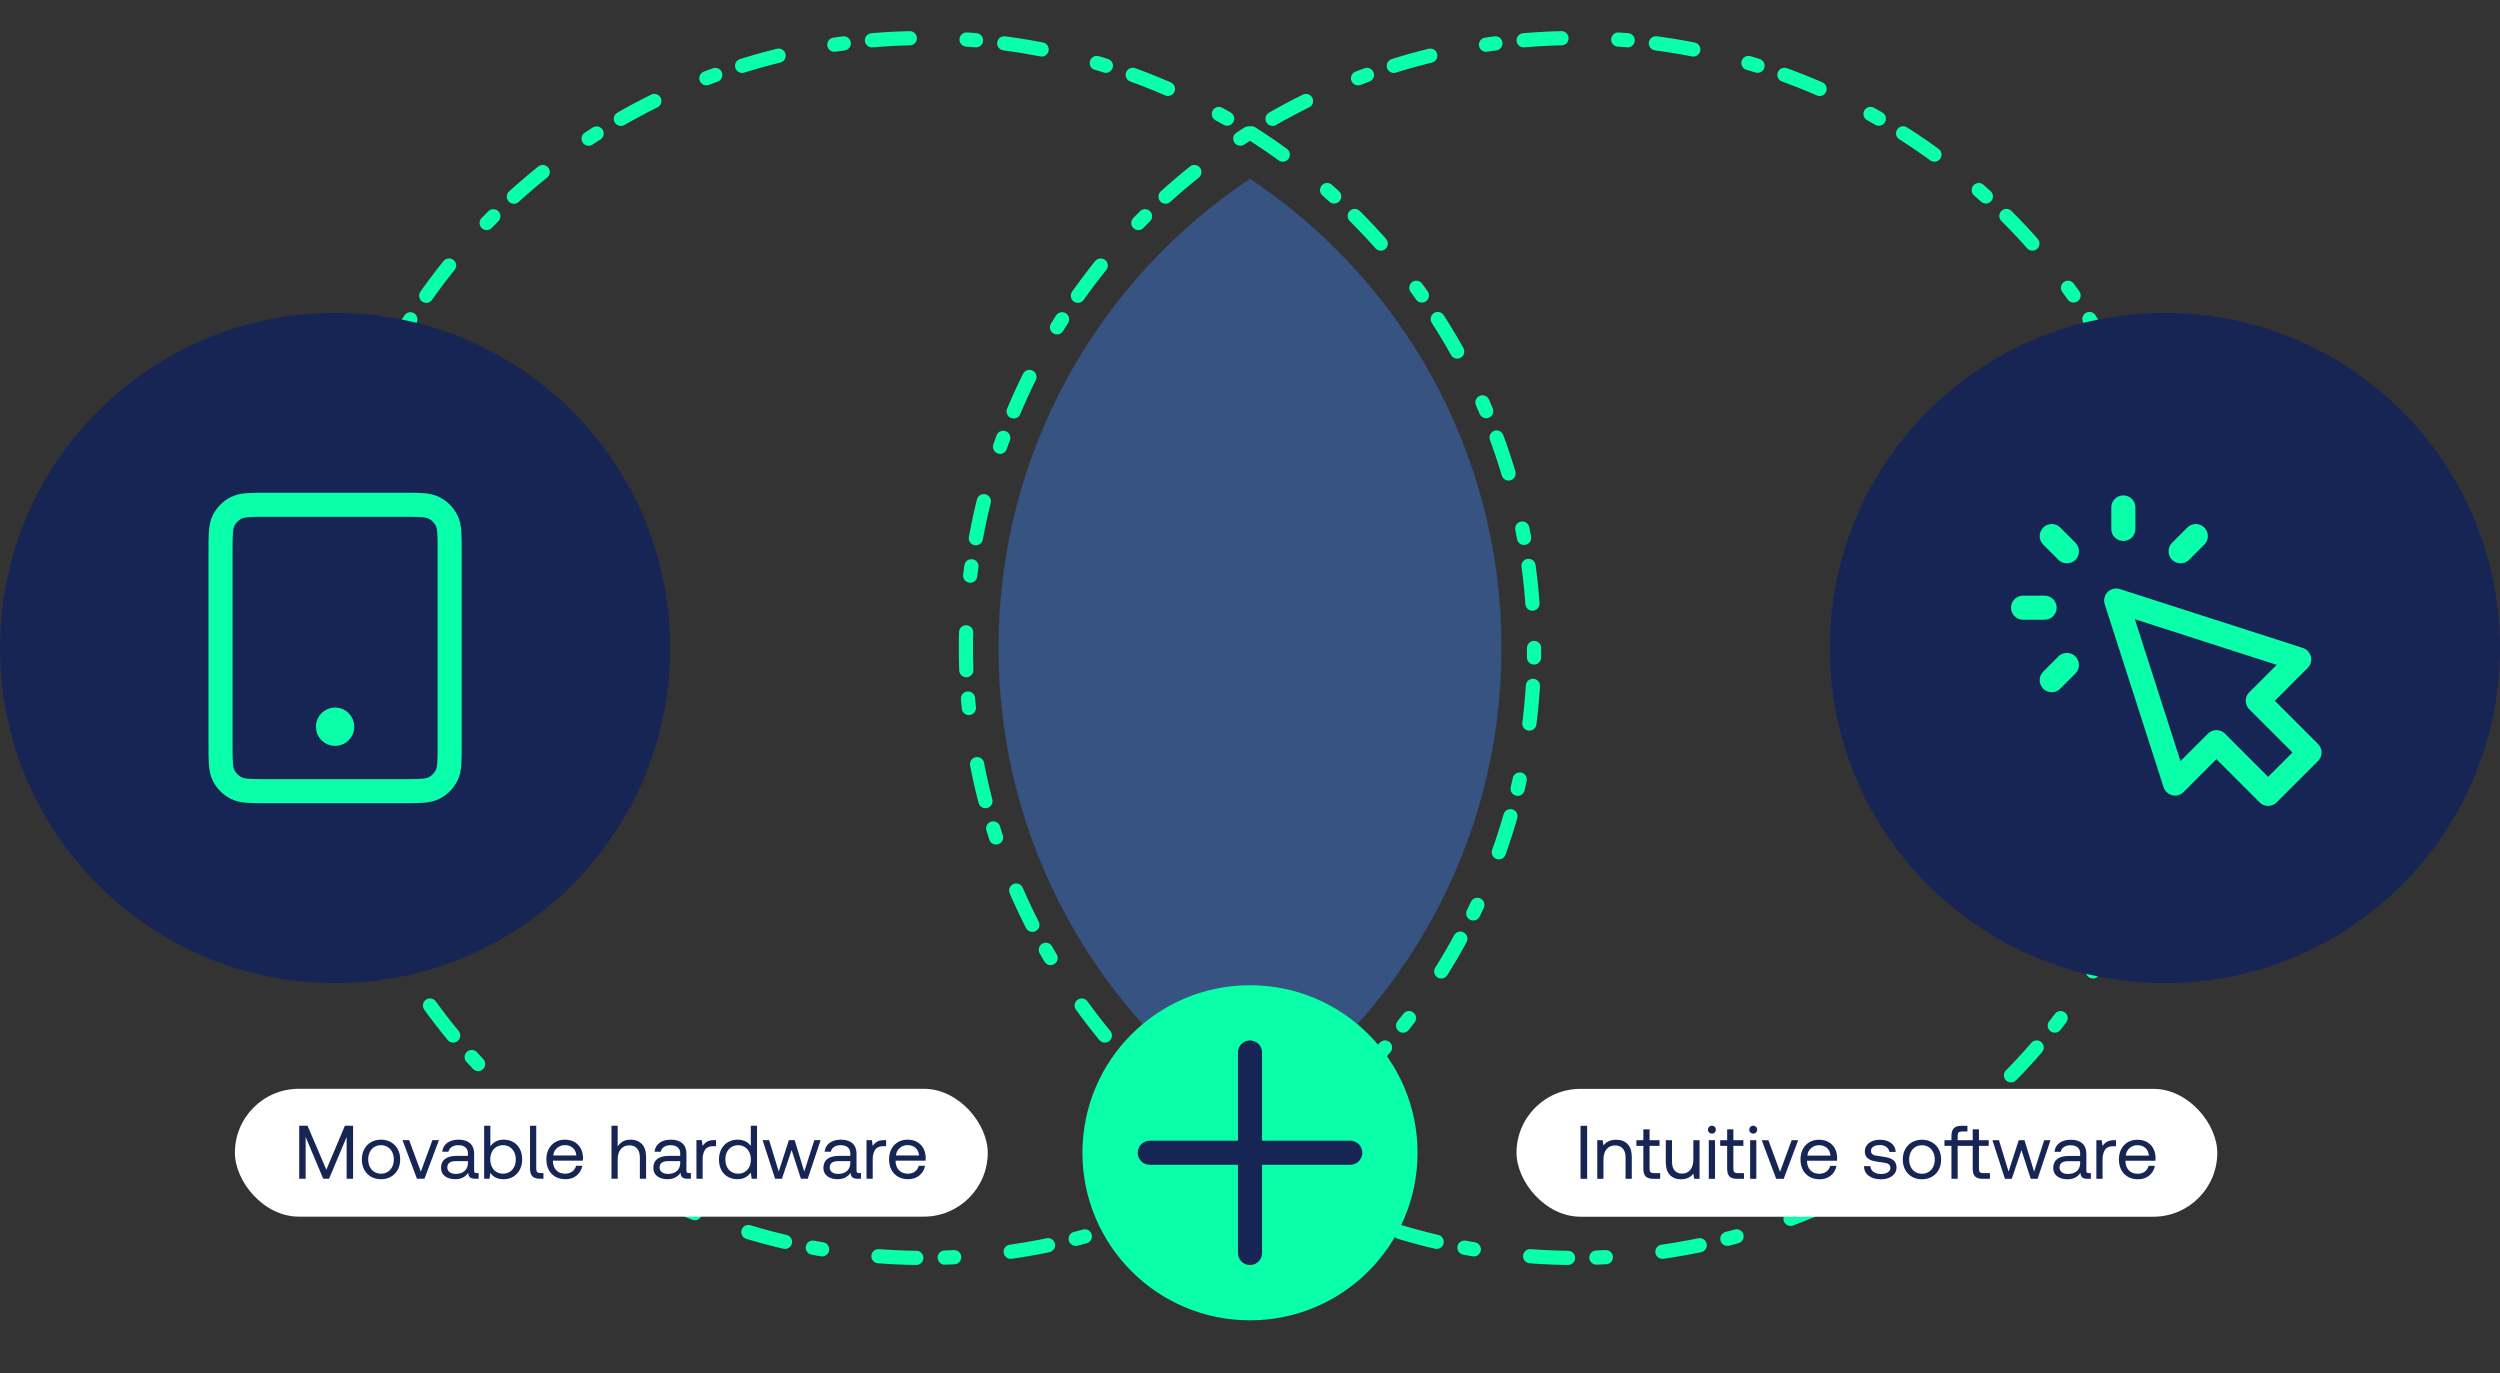 <svg width="528" height="290" viewBox="0 0 528 290" fill="none" xmlns="http://www.w3.org/2000/svg">
<rect x="0" y="0" width="528" height="290" fill="#333333" stroke="none"/>
<g clip-path="url(#clip0_21424_57252)">
<circle cx="332.817" cy="136.856" r="128.817" stroke="#0AFFAB" stroke-width="3" stroke-linecap="round" stroke-dasharray="2 6 8 12"/>
<circle cx="195.184" cy="136.856" r="128.817" stroke="#0AFFAB" stroke-width="3" stroke-linecap="round" stroke-dasharray="2 6 8 12"/>
<path opacity="0.4" d="M263.998 37.766C296.015 59.081 317.113 95.5 317.113 136.848C317.113 178.195 296.014 214.613 263.998 235.929C231.982 214.613 210.885 178.195 210.885 136.848C210.885 95.5 231.982 59.082 263.998 37.766Z" fill="#3B82F6"/>
<rect x="320.29" y="229.969" width="148" height="27" rx="13.5" fill="white"/>
<path d="M335.201 237.769V248.969H333.809V237.769H335.201ZM338.475 240.809L338.651 241.913C339.27 241.113 340.166 240.713 341.339 240.713C342.331 240.713 343.126 241.011 343.723 241.609C344.331 242.206 344.635 243.145 344.635 244.425V248.969H343.323V244.505C343.323 243.662 343.131 243.022 342.747 242.585C342.374 242.137 341.83 241.913 341.115 241.913C340.347 241.913 339.745 242.179 339.307 242.713C338.87 243.246 338.651 243.971 338.651 244.889V248.969H337.339V240.809H338.475ZM347.076 242.009H345.604V240.809H347.076V238.521H348.388V240.809H350.5V242.009H348.388V246.825C348.388 247.166 348.458 247.411 348.596 247.561C348.735 247.699 348.98 247.769 349.332 247.769H350.628V248.969H349.204C348.436 248.969 347.887 248.798 347.556 248.457C347.236 248.115 347.076 247.577 347.076 246.841V242.009ZM351.813 240.809H353.125V245.273C353.125 246.115 353.306 246.761 353.669 247.209C354.042 247.646 354.57 247.865 355.253 247.865C356 247.865 356.581 247.598 356.997 247.065C357.424 246.531 357.637 245.806 357.637 244.889V240.809H358.949V248.969H357.813L357.637 247.881C357.018 248.67 356.149 249.065 355.029 249.065C354.058 249.065 353.28 248.766 352.693 248.169C352.106 247.571 351.813 246.633 351.813 245.353V240.809ZM362.21 240.809V248.969H360.898V240.809H362.21ZM361.554 239.417C361.319 239.417 361.122 239.337 360.962 239.177C360.802 239.017 360.722 238.819 360.722 238.585C360.722 238.35 360.802 238.153 360.962 237.993C361.122 237.833 361.319 237.753 361.554 237.753C361.788 237.753 361.986 237.833 362.146 237.993C362.306 238.153 362.386 238.35 362.386 238.585C362.386 238.819 362.306 239.017 362.146 239.177C361.986 239.337 361.788 239.417 361.554 239.417ZM364.775 242.009H363.303V240.809H364.775V238.521H366.087V240.809H368.199V242.009H366.087V246.825C366.087 247.166 366.156 247.411 366.295 247.561C366.434 247.699 366.679 247.769 367.031 247.769H368.327V248.969H366.903C366.135 248.969 365.586 248.798 365.255 248.457C364.935 248.115 364.775 247.577 364.775 246.841V242.009ZM370.936 240.809V248.969H369.624V240.809H370.936ZM370.28 239.417C370.045 239.417 369.848 239.337 369.688 239.177C369.528 239.017 369.448 238.819 369.448 238.585C369.448 238.35 369.528 238.153 369.688 237.993C369.848 237.833 370.045 237.753 370.28 237.753C370.515 237.753 370.712 237.833 370.872 237.993C371.032 238.153 371.112 238.35 371.112 238.585C371.112 238.819 371.032 239.017 370.872 239.177C370.712 239.337 370.515 239.417 370.28 239.417ZM373.485 240.809L375.949 247.481L378.397 240.809H379.773L376.717 248.969H375.133L372.077 240.809H373.485ZM384.313 249.065C383.503 249.065 382.793 248.894 382.185 248.553C381.577 248.201 381.103 247.71 380.761 247.081C380.431 246.441 380.265 245.71 380.265 244.889C380.265 244.067 380.425 243.342 380.745 242.713C381.076 242.083 381.535 241.593 382.121 241.241C382.708 240.889 383.38 240.713 384.137 240.713C385.3 240.713 386.228 241.059 386.921 241.753C387.615 242.435 387.977 243.379 388.009 244.585C388.009 244.702 387.999 244.889 387.977 245.145H381.641V245.257C381.663 246.046 381.903 246.686 382.361 247.177C382.831 247.657 383.449 247.897 384.217 247.897C384.804 247.897 385.3 247.753 385.705 247.465C386.121 247.166 386.399 246.755 386.537 246.233H387.865C387.705 247.065 387.305 247.747 386.665 248.281C386.025 248.803 385.241 249.065 384.313 249.065ZM386.601 244.057C386.537 243.363 386.287 242.825 385.849 242.441C385.412 242.057 384.847 241.865 384.153 241.865C383.535 241.865 382.991 242.067 382.521 242.473C382.052 242.878 381.785 243.406 381.721 244.057H386.601ZM397.278 249.065C396.201 249.065 395.331 248.819 394.67 248.329C394.019 247.838 393.689 247.155 393.678 246.281H395.022C395.043 246.771 395.257 247.171 395.662 247.481C396.067 247.79 396.606 247.945 397.278 247.945C397.854 247.945 398.323 247.833 398.686 247.609C399.059 247.374 399.246 247.07 399.246 246.697C399.246 246.377 399.161 246.137 398.99 245.977C398.819 245.806 398.601 245.694 398.334 245.641C398.067 245.577 397.667 245.513 397.134 245.449C396.43 245.363 395.843 245.251 395.374 245.113C394.915 244.963 394.547 244.734 394.27 244.425C393.993 244.115 393.854 243.694 393.854 243.161C393.854 242.67 393.993 242.243 394.27 241.881C394.547 241.507 394.926 241.219 395.406 241.017C395.897 240.814 396.446 240.713 397.054 240.713C398.003 240.713 398.777 240.937 399.374 241.385C399.982 241.822 400.318 242.457 400.382 243.289H399.038C398.985 242.862 398.777 242.515 398.414 242.249C398.062 241.971 397.609 241.833 397.054 241.833C396.478 241.833 396.014 241.945 395.662 242.169C395.321 242.393 395.15 242.691 395.15 243.065C395.15 243.342 395.23 243.561 395.39 243.721C395.561 243.87 395.779 243.977 396.046 244.041C396.313 244.094 396.697 244.153 397.198 244.217C397.923 244.302 398.521 244.419 398.99 244.569C399.459 244.707 399.833 244.942 400.11 245.273C400.398 245.593 400.542 246.035 400.542 246.601C400.542 247.091 400.398 247.523 400.11 247.897C399.822 248.27 399.427 248.558 398.926 248.761C398.435 248.963 397.886 249.065 397.278 249.065ZM405.918 247.897C406.452 247.897 406.921 247.769 407.326 247.513C407.742 247.257 408.062 246.899 408.286 246.441C408.51 245.982 408.622 245.465 408.622 244.889C408.622 244.313 408.51 243.795 408.286 243.337C408.062 242.878 407.742 242.521 407.326 242.265C406.921 242.009 406.452 241.881 405.918 241.881C405.385 241.881 404.91 242.009 404.494 242.265C404.089 242.521 403.774 242.878 403.55 243.337C403.326 243.795 403.214 244.313 403.214 244.889C403.214 245.465 403.326 245.982 403.55 246.441C403.774 246.899 404.089 247.257 404.494 247.513C404.91 247.769 405.385 247.897 405.918 247.897ZM405.918 249.065C405.129 249.065 404.425 248.889 403.806 248.537C403.198 248.185 402.724 247.694 402.382 247.065C402.041 246.435 401.87 245.71 401.87 244.889C401.87 244.067 402.041 243.342 402.382 242.713C402.724 242.083 403.198 241.593 403.806 241.241C404.425 240.889 405.129 240.713 405.918 240.713C406.708 240.713 407.406 240.889 408.014 241.241C408.633 241.593 409.113 242.083 409.454 242.713C409.796 243.342 409.966 244.067 409.966 244.889C409.966 245.71 409.796 246.435 409.454 247.065C409.113 247.694 408.633 248.185 408.014 248.537C407.406 248.889 406.708 249.065 405.918 249.065ZM416.641 242.009H413.457V248.969H412.145V242.009H410.673V240.809H412.145V239.897C412.145 239.171 412.31 238.638 412.641 238.297C412.982 237.945 413.526 237.769 414.273 237.769H415.521V238.969H414.353C414.033 238.969 413.804 239.038 413.665 239.177C413.526 239.315 413.457 239.545 413.457 239.865V240.809H416.641V238.521H417.953V240.809H420.017V242.009H417.953V246.825C417.953 247.166 418.017 247.411 418.145 247.561C418.284 247.699 418.518 247.769 418.849 247.769H420.273V248.969H418.769C418.001 248.969 417.452 248.798 417.121 248.457C416.801 248.115 416.641 247.577 416.641 246.841V242.009ZM422.18 240.809L424.212 247.449L426.356 240.809H427.572L429.604 247.449L431.732 240.809H433.06L430.34 248.969H428.9L426.932 242.905L424.884 248.969H423.444L420.804 240.809H422.18ZM433.903 243.257C433.999 242.457 434.351 241.833 434.959 241.385C435.577 240.937 436.377 240.713 437.359 240.713C438.404 240.713 439.209 240.969 439.775 241.481C440.351 241.982 440.639 242.707 440.639 243.657V247.225C440.639 247.438 440.676 247.582 440.751 247.657C440.836 247.731 440.975 247.769 441.167 247.769H441.583V248.969H440.863C440.34 248.969 439.967 248.862 439.743 248.649C439.519 248.435 439.401 248.121 439.391 247.705C438.761 248.611 437.849 249.065 436.655 249.065C435.748 249.065 435.017 248.851 434.463 248.425C433.919 247.998 433.647 247.417 433.647 246.681C433.647 245.859 433.924 245.23 434.479 244.793C435.044 244.355 435.86 244.137 436.927 244.137H439.327V243.577C439.327 243.043 439.145 242.627 438.783 242.329C438.431 242.03 437.935 241.881 437.295 241.881C436.729 241.881 436.26 242.009 435.887 242.265C435.524 242.51 435.3 242.841 435.215 243.257H433.903ZM436.799 245.241C435.583 245.241 434.975 245.694 434.975 246.601C434.975 247.006 435.135 247.331 435.455 247.577C435.775 247.822 436.207 247.945 436.751 247.945C437.551 247.945 438.18 247.737 438.639 247.321C439.097 246.894 439.327 246.334 439.327 245.641V245.241H436.799ZM443.887 240.809L444.063 242.041C444.298 241.667 444.602 241.369 444.975 241.145C445.349 240.921 445.866 240.809 446.527 240.809H446.895V242.089H446.239C445.461 242.089 444.901 242.35 444.559 242.873C444.229 243.395 444.063 244.041 444.063 244.809V248.969H442.751V240.809H443.887ZM451.562 249.065C450.751 249.065 450.042 248.894 449.434 248.553C448.826 248.201 448.351 247.71 448.01 247.081C447.679 246.441 447.514 245.71 447.514 244.889C447.514 244.067 447.674 243.342 447.994 242.713C448.325 242.083 448.783 241.593 449.37 241.241C449.957 240.889 450.629 240.713 451.386 240.713C452.549 240.713 453.477 241.059 454.17 241.753C454.863 242.435 455.226 243.379 455.258 244.585C455.258 244.702 455.247 244.889 455.226 245.145H448.89V245.257C448.911 246.046 449.151 246.686 449.61 247.177C450.079 247.657 450.698 247.897 451.466 247.897C452.053 247.897 452.549 247.753 452.954 247.465C453.37 247.166 453.647 246.755 453.786 246.233H455.114C454.954 247.065 454.554 247.747 453.914 248.281C453.274 248.803 452.49 249.065 451.562 249.065ZM453.85 244.057C453.786 243.363 453.535 242.825 453.098 242.441C452.661 242.057 452.095 241.865 451.402 241.865C450.783 241.865 450.239 242.067 449.77 242.473C449.301 242.878 449.034 243.406 448.97 244.057H453.85Z" fill="#172554"/>
<circle cx="263.998" cy="243.465" r="35.387" fill="#0AFFAB"/>
<path d="M264 222.287V264.63M242.828 243.458H285.171" stroke="#172554" stroke-width="5.085" stroke-linecap="round" stroke-linejoin="round"/>
<rect x="49.61" y="229.953" width="159" height="27" rx="13.5" fill="white"/>
<path d="M64.954 237.753L68.922 247.049L72.842 237.753H74.57V248.953H73.21V240.121L69.498 248.953H68.266L64.554 240.121V248.953H63.194V237.753H64.954ZM80.469 247.881C81.002 247.881 81.471 247.753 81.876 247.497C82.293 247.241 82.612 246.884 82.837 246.425C83.061 245.966 83.172 245.449 83.172 244.873C83.172 244.297 83.061 243.78 82.837 243.321C82.612 242.862 82.293 242.505 81.876 242.249C81.471 241.993 81.002 241.865 80.469 241.865C79.935 241.865 79.46 241.993 79.044 242.249C78.639 242.505 78.325 242.862 78.1 243.321C77.876 243.78 77.764 244.297 77.764 244.873C77.764 245.449 77.876 245.966 78.1 246.425C78.325 246.884 78.639 247.241 79.044 247.497C79.46 247.753 79.935 247.881 80.469 247.881ZM80.469 249.049C79.679 249.049 78.975 248.873 78.356 248.521C77.749 248.169 77.274 247.678 76.933 247.049C76.591 246.42 76.421 245.694 76.421 244.873C76.421 244.052 76.591 243.326 76.933 242.697C77.274 242.068 77.749 241.577 78.356 241.225C78.975 240.873 79.679 240.697 80.469 240.697C81.258 240.697 81.957 240.873 82.564 241.225C83.183 241.577 83.663 242.068 84.004 242.697C84.346 243.326 84.516 244.052 84.516 244.873C84.516 245.694 84.346 246.42 84.004 247.049C83.663 247.678 83.183 248.169 82.564 248.521C81.957 248.873 81.258 249.049 80.469 249.049ZM86.414 240.793L88.878 247.465L91.326 240.793H92.702L89.646 248.953H88.062L85.006 240.793H86.414ZM93.402 243.241C93.498 242.441 93.85 241.817 94.458 241.369C95.077 240.921 95.877 240.697 96.858 240.697C97.904 240.697 98.709 240.953 99.274 241.465C99.85 241.966 100.138 242.692 100.138 243.641V247.209C100.138 247.422 100.176 247.566 100.25 247.641C100.336 247.716 100.474 247.753 100.666 247.753H101.082V248.953H100.362C99.84 248.953 99.466 248.846 99.242 248.633C99.018 248.42 98.901 248.105 98.89 247.689C98.261 248.596 97.349 249.049 96.154 249.049C95.248 249.049 94.517 248.836 93.962 248.409C93.418 247.982 93.146 247.401 93.146 246.665C93.146 245.844 93.424 245.214 93.978 244.777C94.544 244.34 95.36 244.121 96.426 244.121H98.826V243.561C98.826 243.028 98.645 242.612 98.282 242.313C97.93 242.014 97.434 241.865 96.794 241.865C96.229 241.865 95.76 241.993 95.386 242.249C95.024 242.494 94.8 242.825 94.714 243.241H93.402ZM96.298 245.225C95.082 245.225 94.474 245.678 94.474 246.585C94.474 246.99 94.634 247.316 94.954 247.561C95.274 247.806 95.706 247.929 96.25 247.929C97.05 247.929 97.68 247.721 98.138 247.305C98.597 246.878 98.826 246.318 98.826 245.625V245.225H96.298ZM103.563 237.753V242.105C104.246 241.166 105.179 240.697 106.363 240.697C107.12 240.697 107.792 240.862 108.379 241.193C108.976 241.524 109.44 242.004 109.771 242.633C110.112 243.262 110.283 244.009 110.283 244.873C110.283 245.694 110.112 246.42 109.771 247.049C109.44 247.678 108.976 248.169 108.379 248.521C107.782 248.873 107.11 249.049 106.363 249.049C105.702 249.049 105.136 248.932 104.667 248.697C104.198 248.452 103.83 248.121 103.563 247.705L103.387 248.953H102.251V237.753H103.563ZM106.235 241.865C105.712 241.865 105.243 241.993 104.827 242.249C104.422 242.494 104.107 242.846 103.883 243.305C103.659 243.753 103.547 244.265 103.547 244.841C103.547 245.428 103.659 245.956 103.883 246.425C104.107 246.884 104.422 247.241 104.827 247.497C105.243 247.753 105.712 247.881 106.235 247.881C107.046 247.881 107.696 247.604 108.187 247.049C108.688 246.484 108.939 245.758 108.939 244.873C108.939 243.988 108.688 243.268 108.187 242.713C107.696 242.148 107.046 241.865 106.235 241.865ZM114.102 248.953C113.334 248.953 112.78 248.782 112.438 248.441C112.108 248.1 111.942 247.561 111.942 246.825V237.753H113.254V246.857C113.254 247.177 113.324 247.406 113.462 247.545C113.601 247.684 113.83 247.753 114.15 247.753H114.774V248.953H114.102ZM119.44 249.049C118.63 249.049 117.92 248.878 117.312 248.537C116.704 248.185 116.23 247.694 115.888 247.065C115.558 246.425 115.392 245.694 115.392 244.873C115.392 244.052 115.552 243.326 115.872 242.697C116.203 242.068 116.662 241.577 117.248 241.225C117.835 240.873 118.507 240.697 119.264 240.697C120.427 240.697 121.355 241.044 122.048 241.737C122.742 242.42 123.104 243.364 123.136 244.569C123.136 244.686 123.126 244.873 123.104 245.129H116.768V245.241C116.79 246.03 117.03 246.67 117.488 247.161C117.958 247.641 118.576 247.881 119.344 247.881C119.931 247.881 120.427 247.737 120.832 247.449C121.248 247.15 121.526 246.74 121.664 246.217H122.992C122.832 247.049 122.432 247.732 121.792 248.265C121.152 248.788 120.368 249.049 119.44 249.049ZM121.728 244.041C121.664 243.348 121.414 242.809 120.976 242.425C120.539 242.041 119.974 241.849 119.28 241.849C118.662 241.849 118.118 242.052 117.648 242.457C117.179 242.862 116.912 243.39 116.848 244.041H121.728ZM130.453 237.753V242.137C130.72 241.71 131.072 241.364 131.509 241.097C131.957 240.83 132.501 240.697 133.141 240.697C134.133 240.697 134.933 240.996 135.541 241.593C136.149 242.19 136.453 243.129 136.453 244.409V248.953H135.141V244.489C135.141 243.646 134.949 243.006 134.565 242.569C134.181 242.121 133.632 241.897 132.917 241.897C132.16 241.897 131.557 242.164 131.109 242.697C130.672 243.23 130.453 243.956 130.453 244.873V248.953H129.141V237.753H130.453ZM138.237 243.241C138.333 242.441 138.685 241.817 139.293 241.369C139.912 240.921 140.712 240.697 141.693 240.697C142.739 240.697 143.544 240.953 144.109 241.465C144.685 241.966 144.973 242.692 144.973 243.641V247.209C144.973 247.422 145.011 247.566 145.085 247.641C145.171 247.716 145.309 247.753 145.501 247.753H145.917V248.953H145.197C144.675 248.953 144.301 248.846 144.077 248.633C143.853 248.42 143.736 248.105 143.725 247.689C143.096 248.596 142.184 249.049 140.989 249.049C140.083 249.049 139.352 248.836 138.797 248.409C138.253 247.982 137.981 247.401 137.981 246.665C137.981 245.844 138.259 245.214 138.813 244.777C139.379 244.34 140.195 244.121 141.261 244.121H143.661V243.561C143.661 243.028 143.48 242.612 143.117 242.313C142.765 242.014 142.269 241.865 141.629 241.865C141.064 241.865 140.595 241.993 140.221 242.249C139.859 242.494 139.635 242.825 139.549 243.241H138.237ZM141.133 245.225C139.917 245.225 139.309 245.678 139.309 246.585C139.309 246.99 139.469 247.316 139.789 247.561C140.109 247.806 140.541 247.929 141.085 247.929C141.885 247.929 142.515 247.721 142.973 247.305C143.432 246.878 143.661 246.318 143.661 245.625V245.225H141.133ZM148.222 240.793L148.398 242.025C148.633 241.652 148.937 241.353 149.31 241.129C149.683 240.905 150.201 240.793 150.862 240.793H151.23V242.073H150.574C149.795 242.073 149.235 242.334 148.894 242.857C148.563 243.38 148.398 244.025 148.398 244.793V248.953H147.086V240.793H148.222ZM159.881 237.753V248.953H158.745L158.569 247.641C157.886 248.58 156.953 249.049 155.769 249.049C155.011 249.049 154.334 248.884 153.737 248.553C153.15 248.222 152.686 247.742 152.345 247.113C152.014 246.484 151.849 245.737 151.849 244.873C151.849 244.052 152.014 243.326 152.345 242.697C152.686 242.068 153.155 241.577 153.753 241.225C154.35 240.873 155.022 240.697 155.769 240.697C156.43 240.697 156.995 240.82 157.465 241.065C157.934 241.3 158.302 241.625 158.569 242.041V237.753H159.881ZM155.897 241.865C155.086 241.865 154.43 242.148 153.929 242.713C153.438 243.268 153.193 243.988 153.193 244.873C153.193 245.758 153.438 246.484 153.929 247.049C154.43 247.604 155.086 247.881 155.897 247.881C156.419 247.881 156.883 247.758 157.289 247.513C157.705 247.257 158.025 246.905 158.249 246.457C158.473 245.998 158.585 245.481 158.585 244.905C158.585 244.318 158.473 243.796 158.249 243.337C158.025 242.868 157.705 242.505 157.289 242.249C156.883 241.993 156.419 241.865 155.897 241.865ZM162.436 240.793L164.468 247.433L166.612 240.793H167.828L169.86 247.433L171.988 240.793H173.316L170.596 248.953H169.156L167.188 242.889L165.14 248.953H163.7L161.06 240.793H162.436ZM174.159 243.241C174.255 242.441 174.607 241.817 175.215 241.369C175.833 240.921 176.633 240.697 177.615 240.697C178.66 240.697 179.465 240.953 180.031 241.465C180.607 241.966 180.895 242.692 180.895 243.641V247.209C180.895 247.422 180.932 247.566 181.007 247.641C181.092 247.716 181.231 247.753 181.423 247.753H181.839V248.953H181.119C180.596 248.953 180.223 248.846 179.999 248.633C179.775 248.42 179.657 248.105 179.647 247.689C179.017 248.596 178.105 249.049 176.911 249.049C176.004 249.049 175.273 248.836 174.719 248.409C174.175 247.982 173.903 247.401 173.903 246.665C173.903 245.844 174.18 245.214 174.735 244.777C175.3 244.34 176.116 244.121 177.183 244.121H179.583V243.561C179.583 243.028 179.401 242.612 179.039 242.313C178.687 242.014 178.191 241.865 177.551 241.865C176.985 241.865 176.516 241.993 176.143 242.249C175.78 242.494 175.556 242.825 175.471 243.241H174.159ZM177.055 245.225C175.839 245.225 175.231 245.678 175.231 246.585C175.231 246.99 175.391 247.316 175.711 247.561C176.031 247.806 176.463 247.929 177.007 247.929C177.807 247.929 178.436 247.721 178.895 247.305C179.353 246.878 179.583 246.318 179.583 245.625V245.225H177.055ZM184.143 240.793L184.319 242.025C184.554 241.652 184.858 241.353 185.231 241.129C185.605 240.905 186.122 240.793 186.783 240.793H187.151V242.073H186.495C185.717 242.073 185.157 242.334 184.815 242.857C184.485 243.38 184.319 244.025 184.319 244.793V248.953H183.007V240.793H184.143ZM191.818 249.049C191.007 249.049 190.298 248.878 189.69 248.537C189.082 248.185 188.607 247.694 188.266 247.065C187.935 246.425 187.77 245.694 187.77 244.873C187.77 244.052 187.93 243.326 188.25 242.697C188.581 242.068 189.039 241.577 189.626 241.225C190.213 240.873 190.885 240.697 191.642 240.697C192.805 240.697 193.733 241.044 194.426 241.737C195.119 242.42 195.482 243.364 195.514 244.569C195.514 244.686 195.503 244.873 195.482 245.129H189.146V245.241C189.167 246.03 189.407 246.67 189.866 247.161C190.335 247.641 190.954 247.881 191.722 247.881C192.309 247.881 192.805 247.737 193.21 247.449C193.626 247.15 193.903 246.74 194.042 246.217H195.37C195.21 247.049 194.81 247.732 194.17 248.265C193.53 248.788 192.746 249.049 191.818 249.049ZM194.106 244.041C194.042 243.348 193.791 242.809 193.354 242.425C192.917 242.041 192.351 241.849 191.658 241.849C191.039 241.849 190.495 242.052 190.026 242.457C189.557 242.862 189.29 243.39 189.226 244.041H194.106Z" fill="#172554"/>
<circle cx="457.227" cy="136.86" r="70.774" fill="#172554"/>
<path d="M448.449 111.711V107.174M436.534 116.431L433.326 113.223M436.534 140.444L433.326 143.652M460.547 116.431L463.755 113.223M431.814 128.345H427.277M446.937 126.833L459.371 165.48L468.108 156.742L479.03 167.664L487.768 158.927L476.846 148.005L485.583 139.267L446.937 126.833Z" stroke="#0AFFAB" stroke-width="5.085" stroke-linecap="round" stroke-linejoin="round"/>
<circle cx="70.774" cy="136.853" r="70.774" fill="#172554"/>
<path d="M70.772 153.485H70.803M56.255 167.095H85.29C88.678 167.095 90.372 167.095 91.666 166.436C92.804 165.856 93.729 164.931 94.309 163.792C94.968 162.499 94.968 160.805 94.968 157.417V116.283C94.968 112.896 94.968 111.202 94.309 109.908C93.729 108.77 92.804 107.844 91.666 107.264C90.372 106.605 88.678 106.605 85.29 106.605H56.255C52.867 106.605 51.173 106.605 49.879 107.264C48.741 107.844 47.815 108.77 47.236 109.908C46.576 111.202 46.576 112.896 46.576 116.283V157.417C46.576 160.805 46.576 162.499 47.236 163.792C47.815 164.931 48.741 165.856 49.879 166.436C51.173 167.095 52.867 167.095 56.255 167.095ZM72.285 153.485C72.285 154.32 71.608 154.997 70.772 154.997C69.937 154.997 69.26 154.32 69.26 153.485C69.26 152.65 69.937 151.973 70.772 151.973C71.608 151.973 72.285 152.65 72.285 153.485Z" stroke="#0AFFAB" stroke-width="5.085" stroke-linecap="round" stroke-linejoin="round"/>
</g>
<defs>
<clipPath id="clip0_21424_57252">
<rect width="528" height="290" fill="white"/>
</clipPath>
</defs>
</svg>
